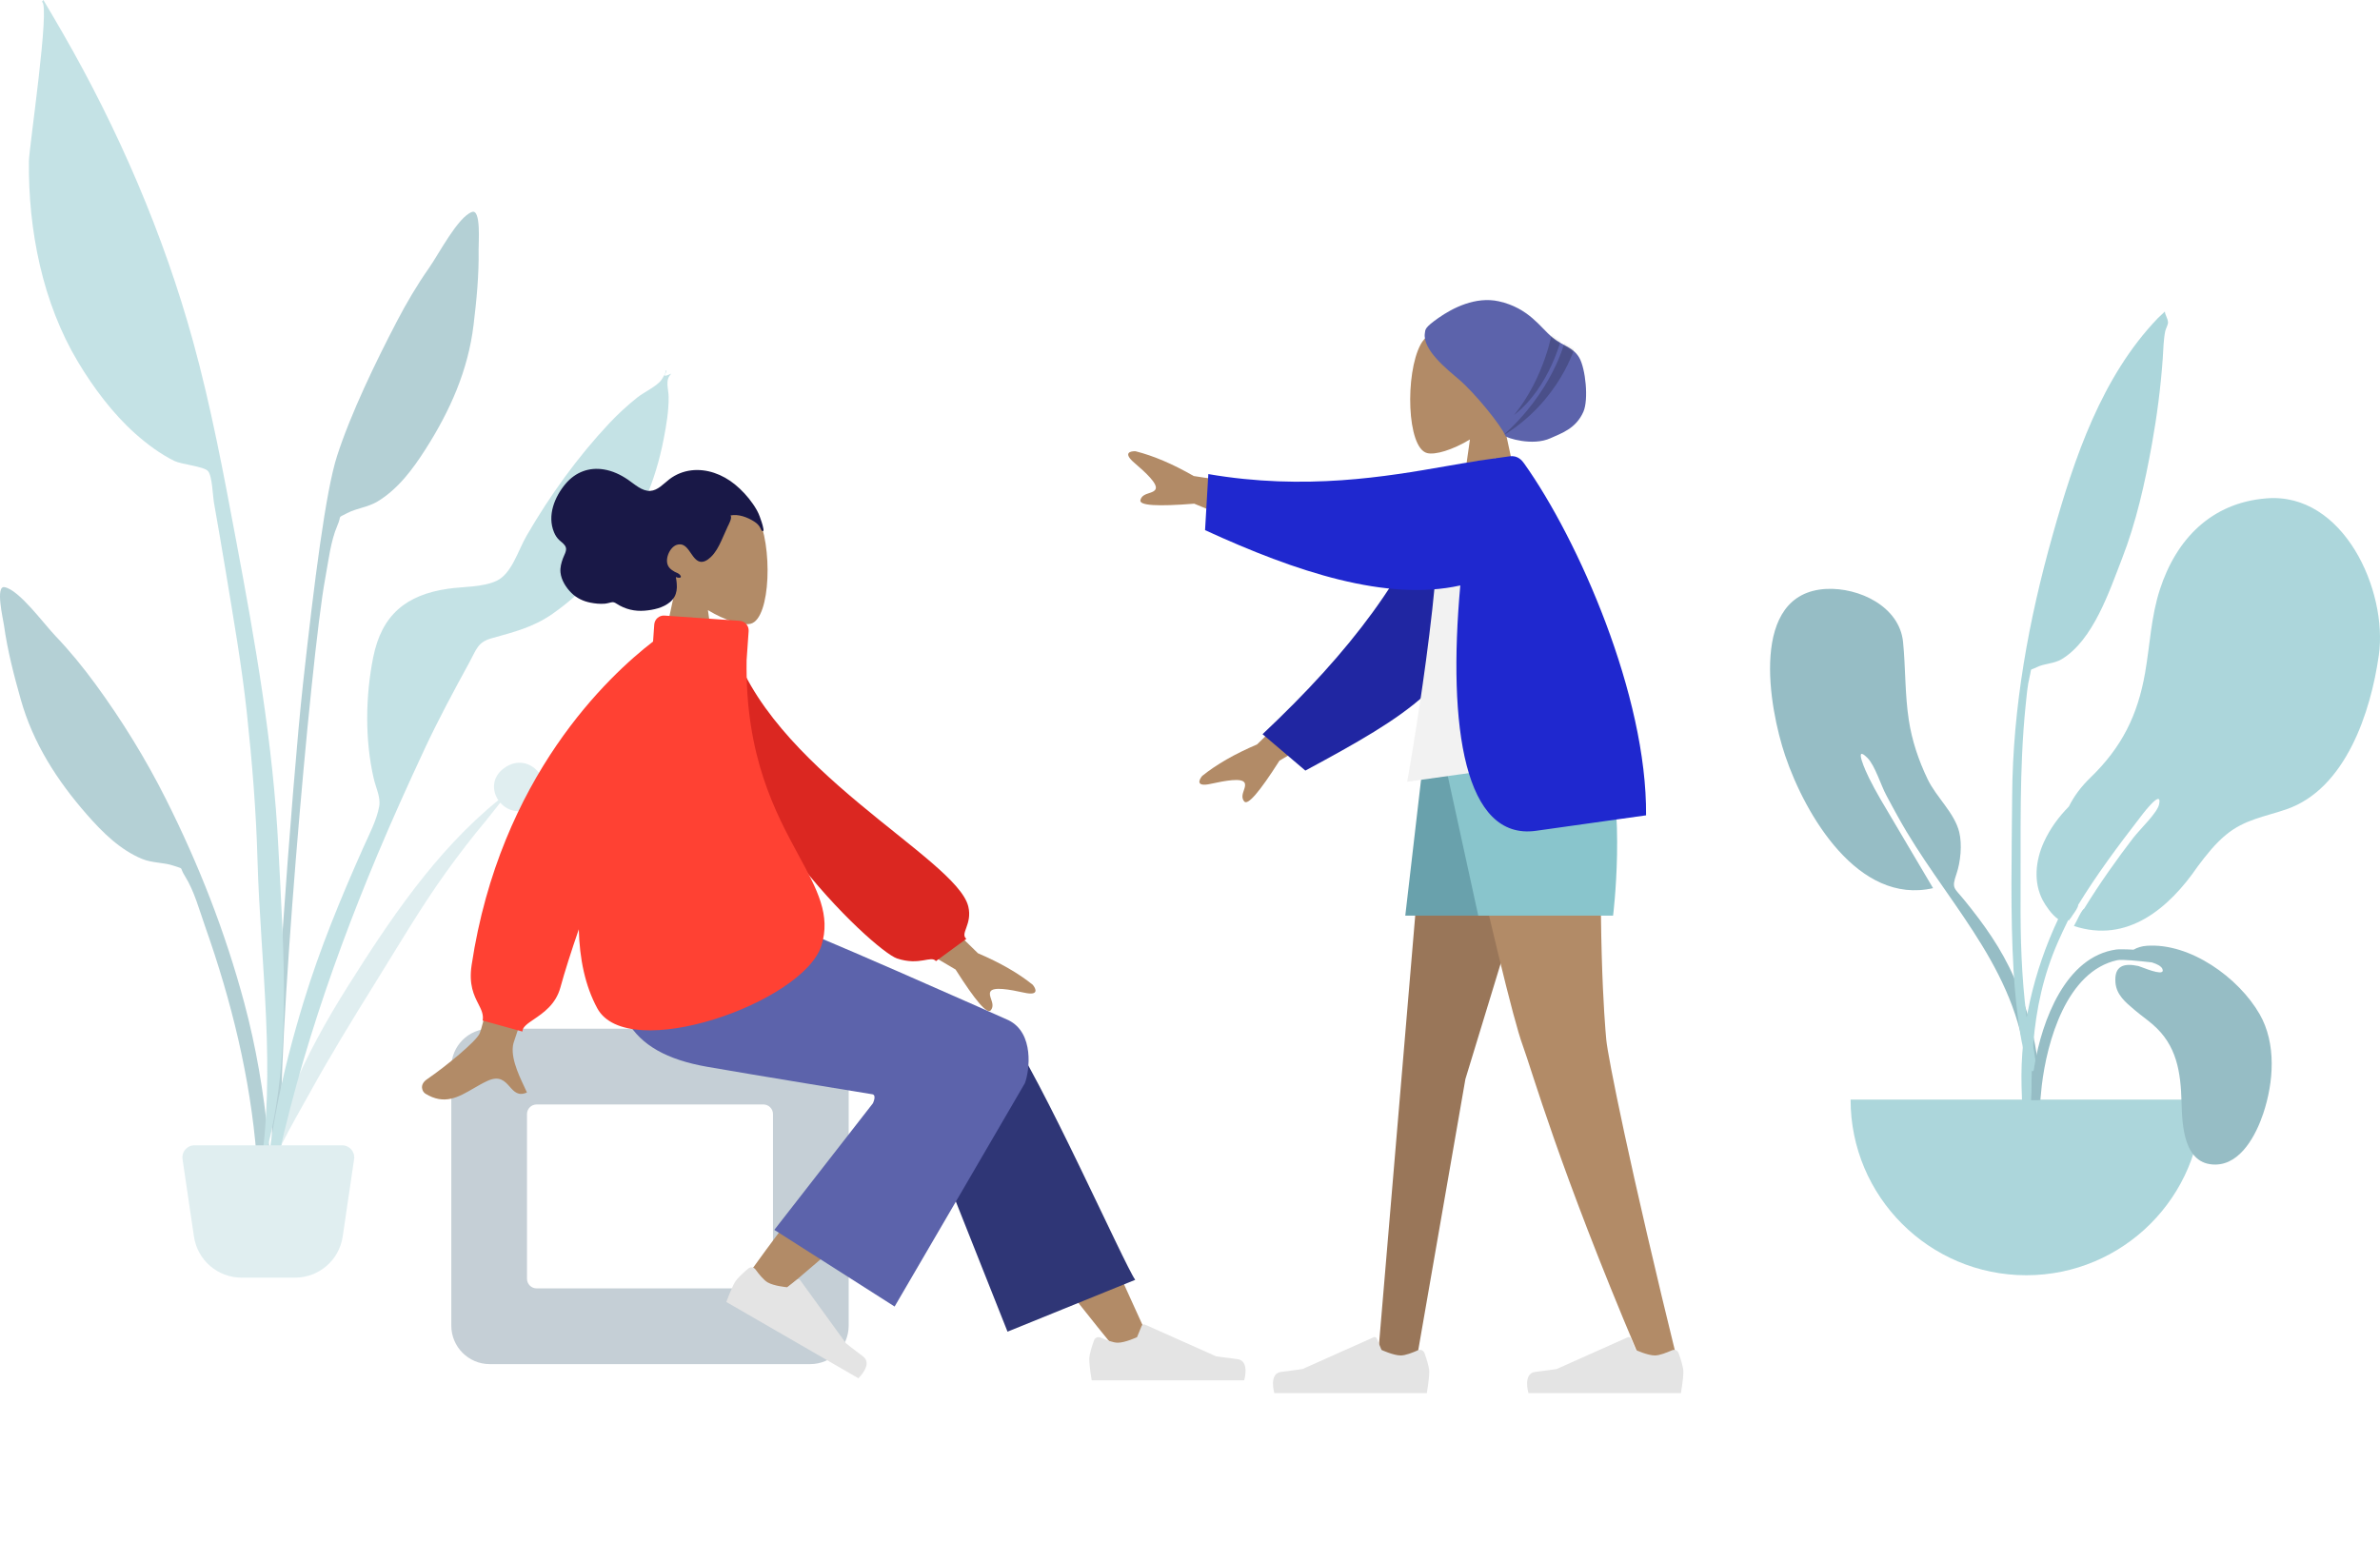<svg width="989" height="649" viewBox="0 0 989 649" fill="none" xmlns="http://www.w3.org/2000/svg">
<g opacity="0.7">
<path fill-rule="evenodd" clip-rule="evenodd" d="M758.822 244.77C772.474 244.062 789.359 252.031 790.815 266.871C791.873 277.653 791.546 288.405 793.183 299.172C794.492 307.776 797.261 316.036 801.038 323.874C804.67 331.411 812.203 337.827 814.162 345.879C815.411 351.01 814.712 358.227 812.99 363.245C810.896 369.347 812.009 368.865 816.182 373.985C824.359 384.018 831.723 394.307 836.93 406.29C844.43 423.55 849.348 443.725 846.564 462.618C846.21 465.017 845.79 473.627 842.486 474.229C838.796 474.902 840.522 469.978 840.719 468.387C841.974 458.238 843.09 449.367 841.575 439.059C835.732 399.288 807.201 373.085 788.623 339.331C787.602 337.59 785.446 333.445 783.947 330.711C781.58 326.393 779.201 318.179 775.997 314.977C769.963 308.947 775.511 321.071 776.686 323.385C778.173 326.313 779.808 329.425 781.332 331.99C788.302 343.882 796.082 356.862 803.28 369.121C772.147 376.214 750.221 338.785 741.866 314.178C734.982 293.905 726.746 246.505 758.822 244.77" fill="#69A1AC"/>
<path fill-rule="evenodd" clip-rule="evenodd" d="M941.805 207.121C918.983 208.932 904.331 223.992 897.511 245.056C893.835 256.407 893.413 268.068 891.37 279.734C888.298 297.284 881.686 310.585 868.764 323.089C864.762 326.961 861.812 330.937 859.716 335.191C855.554 339.438 851.931 344.244 849.269 350.12C845.869 357.624 844.907 366.628 848.832 374.109C849.888 376.121 852.521 380.158 855.25 381.992C845.033 403.752 839.415 427.584 840.048 451.386C840.431 465.753 841.132 480.127 841.951 494.477C842.171 498.33 843.426 504.693 845.31 498.231C847.035 492.32 844.872 483.041 844.672 476.867C843.698 446.786 842.866 419.435 855.248 391.331C856.547 388.385 857.924 385.463 859.357 382.565C859.442 382.516 859.52 382.457 859.599 382.4C859.653 382.442 859.703 382.487 859.758 382.529C859.849 382.365 859.975 382.171 860.121 381.954C860.532 381.529 860.891 380.993 861.233 380.395C862.331 378.873 863.574 377.084 863.581 376.105C863.581 376.098 863.577 376.086 863.577 376.078C871.242 363.565 880.022 351.742 888.99 340.149C888.923 340.234 898.718 326.897 897.204 334.272C896.474 337.827 889.269 344.595 886.359 348.36C879.922 356.735 872.363 367.348 866.082 377.61C865.237 378.096 864.043 380.48 863.179 382.257C862.702 383.157 862.257 384.064 861.82 384.855C884.077 392.208 901.39 377.396 913.196 360.168C913.21 360.147 913.223 360.126 913.236 360.106C916.829 355.346 920.509 350.619 925.107 346.856C932.777 340.576 940.992 339.468 950.036 336.378C974.7 327.951 985.186 295.987 988.516 272.27C992.274 245.513 973.894 204.483 941.805 207.121" fill="#89C5CC"/>
<path fill-rule="evenodd" clip-rule="evenodd" d="M896.723 132.19C873.299 156.569 861.982 190.383 853.022 222.172C843.014 257.676 836.403 293.728 836.149 330.642C835.983 354.895 835.323 379.299 836.739 403.523C837.241 412.126 838.099 420.745 839.462 429.255C839.575 429.955 842.626 448.958 845.545 444.53C847.205 442.012 842.417 424.817 842.056 421.953C840.021 405.822 839.548 389.573 839.647 373.326C839.81 346.575 839.021 319.962 841.733 293.309C842.137 289.33 842.457 285.151 843.402 281.258C844.406 277.119 843.127 278.926 846.396 277.287C849.573 275.694 853.498 275.922 856.794 273.924C869.866 265.997 876.553 245.635 881.758 232.275C887.711 216.998 891.329 200.706 894.219 184.628C896.341 172.816 897.858 161.075 898.716 149.11C898.987 145.339 899.003 141.396 899.744 137.688C899.944 136.688 900.945 134.919 900.909 134.033C900.832 132.158 899.701 131.056 899.608 129.481C898.627 130.363 897.665 131.267 896.723 132.19" fill="#89C5CC"/>
<path fill-rule="evenodd" clip-rule="evenodd" d="M769 457C769 497.317 801.683 530 842 530C882.317 530 915 497.317 915 457" fill="#89C5CC"/>
<path fill-rule="evenodd" clip-rule="evenodd" d="M892.028 393.085C910.095 391.753 930.271 406.329 938.986 421.497C946.012 433.726 944.828 449.785 940.489 462.778C937.583 471.476 931.241 483.878 920.665 483.999C907.433 484.15 906.795 467.796 906.539 458.236C906.199 445.525 904.593 434.453 894.577 425.789C893.341 424.72 892.043 423.719 890.746 422.718C889.594 421.829 888.443 420.941 887.334 420.005C887.157 419.855 886.978 419.706 886.8 419.556C883.258 416.579 879.539 413.453 879.086 408.546C878.43 401.436 882.443 400.156 888.571 401.477C888.769 401.52 889.306 401.723 890.036 402C893.166 403.186 899.844 405.718 898.581 402.692C898.105 401.552 896.368 400.648 894.175 399.971C888.501 399.354 881.733 398.638 879.787 399.066C858.792 403.672 850.617 432.755 848.446 451.233C848.212 453.227 848.023 455.228 847.857 457.232H844C844.268 452.393 844.621 447.562 845.43 442.776C848.525 424.473 858.2 397.591 879.42 394.62C880.203 394.51 883.083 394.491 886.571 394.696C888.224 393.772 890.076 393.213 892.028 393.085Z" fill="#69A1AC"/>
</g>
<g opacity="0.5">
<path fill-rule="evenodd" clip-rule="evenodd" d="M178.223 111.445C182.425 105.453 190.224 90.235 196.138 88.094C199.948 86.715 198.837 100.98 198.884 103.7C199.067 114.224 198.043 124.681 196.778 135.116C194.498 153.937 187.045 170.697 176.822 186.715C171.562 194.957 165.391 203.3 156.845 208.442C152.912 210.811 148.179 211.207 144.294 213.248C139.769 215.623 142.233 213.703 140.194 218.417C137.363 224.963 136.457 233.408 135.147 240.392C129.132 272.455 114.568 441.945 117.093 474.558C117.317 477.449 113.287 478.14 113.085 474.611C112.016 455.9 121.27 326.322 125.94 283.947C130.609 241.571 135.334 204.135 140.071 189.474C145.819 171.687 156.199 150.298 164.84 133.711C168.854 126.006 173.229 118.565 178.223 111.445Z" fill="#69A1AC"/>
<path fill-rule="evenodd" clip-rule="evenodd" d="M209.414 319.278C220.349 311.25 232.186 326.401 222.29 334.43C216.82 338.868 211.101 337.29 207.882 333.591C205.792 336.139 203.836 338.803 201.956 341.052C196.229 347.909 190.817 354.928 185.644 362.111C174.898 377.035 165.689 392.801 156.06 408.278C146.558 423.554 137.132 438.908 128.519 454.571C121.223 467.841 111.498 483.452 109 498C112.79 467.146 127.172 437.49 144.298 410.291C161.285 383.314 180.779 353.853 207.081 332.564C204.404 328.627 204.33 323.008 209.414 319.278Z" fill="#C1DEE2"/>
<path fill-rule="evenodd" clip-rule="evenodd" d="M1.913 244.031C8.032 245.227 18.031 259.07 23.075 264.344C29.07 270.612 34.508 277.292 39.635 284.292C50.671 299.358 60.541 315.376 68.934 332.08C82.616 359.311 93.578 387.265 101.533 416.918C106.403 435.069 109.556 453.883 111.424 472.565C111.777 476.089 115.471 503.253 110.148 503.985C105.361 504.644 106.84 483.359 106.609 480.463C103.998 447.798 96.177 416.015 85.299 385.226C82.929 378.519 80.728 370.304 76.938 364.268C74.209 359.921 76.919 361.437 72.123 359.792C68.005 358.378 63.313 358.724 59.096 356.993C49.936 353.237 42.601 345.944 36.171 338.608C23.676 324.351 13.774 308.928 8.613 290.66C5.749 280.532 3.118 270.344 1.658 259.902C1.281 257.203 -2.028 243.26 1.913 244.031Z" fill="#69A1AC"/>
<path fill-rule="evenodd" clip-rule="evenodd" d="M26.061 13.716C49.111 53.69 68.053 97.601 80.283 142.076C87.694 169.023 92.876 196.675 98.025 224.126C105.997 266.632 113.538 309.134 115.683 352.395C117.841 395.906 122.108 446.092 107.861 488C114.978 445.452 108.202 400.162 107.002 357.35C106.429 336.912 104.768 316.674 102.588 296.355C100.473 276.645 97.018 257.029 93.801 237.474C92.234 227.95 90.588 218.441 88.912 208.937C88.412 206.101 88.2 197.687 86.401 195.75C84.591 193.8 75.354 193.005 72.454 191.574C66.615 188.693 61.122 184.6 56.261 180.275C46.942 171.984 38.835 161.151 32.436 150.472C17.631 125.764 11.712 95.61 12.011 66.994C12.068 61.438 21.003 1.61 17.415 0.786C17.631 0.533 17.835 0.272 18.028 0C20.745 4.549 23.411 9.128 26.061 13.716Z" fill="#89C5CC"/>
<path fill-rule="evenodd" clip-rule="evenodd" d="M274.846 157.887C275.202 157.374 277.517 153.807 276.351 154.035C278.724 153.57 273.087 157.969 279 155.27C276.192 157.922 277.813 161.366 277.85 164.935C277.911 170.73 276.942 176.476 275.851 182.146C274.126 191.109 271.557 199.823 267.828 208.159C259.701 226.326 245.901 243.814 229.518 255.172C221.43 260.779 213.504 262.689 204.28 265.27C198.453 266.901 197.991 269.915 194.898 275.569C188.46 287.345 182.136 299.078 176.457 311.251C169.677 325.788 163.095 340.34 156.886 355.132C135.969 404.957 118.945 456.578 110.005 510C109.786 478.519 117.069 446.095 126.255 416.088C132.947 394.226 141.658 373.151 150.95 352.29C153.201 347.236 156.613 340.735 157.57 335.155C158.239 331.245 156.192 327.486 155.255 323.367C151.601 307.33 151.863 289.363 155.071 273.24C158.609 255.461 168.839 247.209 186.145 244.691C192.474 243.769 200.519 244.107 206.322 241.408C212.645 238.47 215.253 228.81 218.849 222.61C228.506 205.953 239.98 189.979 253.155 175.945C256.803 172.059 260.726 168.473 264.888 165.15C267.513 163.053 273.058 160.47 274.846 157.887Z" fill="#89C5CC"/>
<path fill-rule="evenodd" clip-rule="evenodd" d="M75.845 481.729C75.4 478.71 77.74 476 80.791 476H142.209C145.26 476 147.6 478.71 147.155 481.729L142.408 513.918C140.961 523.73 132.541 531 122.622 531H100.378C90.459 531 82.039 523.73 80.592 513.918L75.845 481.729Z" fill="#C1DEE2"/>
</g>
<path fill-rule="evenodd" clip-rule="evenodd" d="M294.181 253.584C301.455 257.971 308.602 260.091 311.957 259.226C320.37 257.056 321.144 226.257 314.634 214.115C308.125 201.974 274.66 196.681 272.974 220.738C272.388 229.088 275.892 236.539 281.068 242.619L271.787 285.909H298.747L294.181 253.584Z" fill="#B28B67"/>
<path fill-rule="evenodd" clip-rule="evenodd" d="M317.18 219.567C316.913 217.993 316.26 216.246 315.733 214.757C315.054 212.837 314.027 211.106 312.896 209.475C310.767 206.404 308.214 203.631 305.394 201.33C300.244 197.126 293.688 194.701 287.241 195.488C283.986 195.886 280.826 197.129 278.136 199.197C275.707 201.065 273.369 203.816 270.223 204.013C266.799 204.228 263.661 201.204 260.915 199.337C257.819 197.231 254.526 195.697 250.908 195.101C244.846 194.102 239.152 196.151 234.975 201.128C230.529 206.424 227.298 214.19 230.217 221.207C230.76 222.511 231.458 223.611 232.46 224.522C233.378 225.358 234.782 226.247 235.154 227.583C235.55 229.002 234.368 230.833 233.91 232.114C233.253 233.949 232.714 235.876 232.905 237.87C233.22 241.146 235.277 244.273 237.45 246.426C239.66 248.616 242.38 249.873 245.286 250.452C247.226 250.839 249.209 251.052 251.181 250.907C252.16 250.835 253.024 250.563 253.972 250.346C254.895 250.136 255.41 250.381 256.193 250.887C259.828 253.239 263.736 254.149 267.934 253.799C271.476 253.504 275.559 252.645 278.449 250.216C281.659 247.518 281.595 243.798 280.84 239.824C281.64 240.221 283.853 240.466 282.53 238.885C282.006 238.258 281.016 238.003 280.344 237.635C279.561 237.206 278.766 236.651 278.158 235.952C275.704 233.126 278.183 227.376 281.268 226.428C285.852 225.02 286.878 231.507 290.15 233.185C292.032 234.15 294 232.831 295.409 231.485C297.298 229.681 298.584 227.291 299.695 224.86C300.611 222.857 301.462 220.826 302.395 218.834C302.831 217.903 304.339 215.273 303.581 214.22C306.864 213.565 310.521 214.931 313.349 216.721C314.517 217.461 315.408 218.277 316.032 219.584C316.165 219.864 316.456 220.696 316.821 220.73C317.501 220.794 317.247 219.963 317.18 219.567" fill="#191847"/>
<path fill-rule="evenodd" clip-rule="evenodd" d="M203.537 427.548C194.7 427.548 187.537 434.712 187.537 443.548V550.939C187.537 559.776 194.7 566.939 203.537 566.939H336.667C345.503 566.939 352.667 559.776 352.667 550.939V443.548C352.667 434.712 345.503 427.548 336.667 427.548H203.537ZM222.99 459.024C220.781 459.024 218.99 460.814 218.99 463.024V531.464C218.99 533.673 220.781 535.464 222.99 535.464H317.213C319.422 535.464 321.213 533.673 321.213 531.464V463.024C321.213 460.814 319.422 459.024 317.213 459.024H222.99Z" fill="#C5CFD6"/>
<path fill-rule="evenodd" clip-rule="evenodd" d="M464.055 561.319C441.908 534.254 426.922 514.19 419.099 501.126C405.703 478.757 394.739 458.853 391.279 451.249C383.028 433.118 410.273 424.628 416.439 433.085C425.772 445.885 445.703 486.163 476.233 553.919L464.055 561.319Z" fill="#B28B67"/>
<path fill-rule="evenodd" clip-rule="evenodd" d="M418.671 553.45L377.453 449.622C368.638 430.695 411.21 418.254 417.689 427.062C432.398 447.06 467.358 525.947 471.74 531.905L418.671 553.45Z" fill="#2F3676"/>
<path fill-rule="evenodd" clip-rule="evenodd" d="M308.894 532.628C316.923 520.908 346.127 481.477 362.034 465.162C366.605 460.474 371.065 455.974 375.284 451.781C387.822 439.317 412.792 460.266 400.276 471.619C369.107 499.891 323.63 538.057 319.83 541.46C314.505 546.23 303.848 539.993 308.894 532.628Z" fill="#B28B67"/>
<path fill-rule="evenodd" clip-rule="evenodd" d="M313.938 527.586C313.251 526.637 311.909 526.414 311.011 527.164C309.172 528.7 306.363 531.201 305.374 532.916C303.855 535.55 301.817 541.108 301.817 541.108C304.869 542.872 356.686 572.809 356.686 572.809C356.686 572.809 362.907 566.969 358.625 563.743C354.342 560.516 351.557 558.301 351.557 558.301L332.543 532.086C332.212 531.63 331.57 531.537 331.124 531.881L327.088 534.991C327.088 534.991 321.673 534.518 319.006 532.977C317.315 532 315.235 529.376 313.938 527.586Z" fill="#E4E4E4"/>
<path fill-rule="evenodd" clip-rule="evenodd" d="M457.397 555.909C456.328 555.431 455.054 555.908 454.651 557.008C453.826 559.258 452.643 562.829 452.643 564.81C452.643 567.85 453.656 573.684 453.656 573.684C457.181 573.684 517.014 573.684 517.014 573.684C517.014 573.684 519.483 565.513 514.162 564.862C508.842 564.21 505.322 563.686 505.322 563.686L475.758 550.497C475.244 550.267 474.641 550.508 474.426 551.029L472.485 555.741C472.485 555.741 467.559 558.041 464.48 558.041C462.527 558.041 459.415 556.81 457.397 555.909Z" fill="#E4E4E4"/>
<path fill-rule="evenodd" clip-rule="evenodd" d="M362.622 454.808C362.622 454.808 311.235 446.431 293.782 443.351C260.618 437.499 250.947 419.64 256.665 380.675L317.769 380.675C329.899 384.18 419.131 424.031 419.131 424.031C429.835 429.348 427.841 445.025 425.885 450.19C425.765 450.506 371.755 543.01 371.755 543.01L321.768 511.144L362.716 458.563C362.716 458.563 364.338 455.294 362.622 454.808Z" fill="#5C63AB"/>
<path fill-rule="evenodd" clip-rule="evenodd" d="M199.217 429.693C202.509 423.01 218.956 337 218.956 337L243.554 337.092C243.554 337.092 215.452 428.203 213.719 432.5C211.468 438.083 215.292 446.194 217.885 451.694C218.286 452.545 218.657 453.333 218.973 454.04C215.375 455.651 213.647 453.704 211.825 451.651C209.767 449.332 207.589 446.879 202.463 449.265C200.483 450.187 198.609 451.278 196.778 452.343C190.454 456.021 184.644 459.401 176.74 454.521C175.487 453.747 174.114 450.834 177.432 448.557C185.697 442.886 197.608 432.96 199.217 429.693ZM406.386 396.18L374.564 365.115L363.995 383.415L397.085 402.938C405.382 416.018 410.255 421.669 411.704 419.892C412.926 418.394 412.366 416.752 411.85 415.24C411.448 414.062 411.073 412.962 411.588 412.07C412.764 410.034 419.408 411.2 425.665 412.577C431.923 413.953 430.475 410.877 429.145 409.272C423.231 404.496 415.645 400.132 406.386 396.18Z" fill="#B28B67"/>
<path fill-rule="evenodd" clip-rule="evenodd" d="M293.91 267.172L303.624 265.505C318.926 319.633 397.547 356.529 402.373 376.764C404.143 384.184 398.806 387.936 401.563 390.196L388.937 399.445C386.799 396.949 382.236 401.515 372.708 398.321C363.18 395.127 293.91 331.265 293.91 267.172Z" fill="#DB2721"/>
<path fill-rule="evenodd" clip-rule="evenodd" d="M276.142 255.837C273.939 255.682 272.027 257.344 271.873 259.548L271.379 266.628C253.098 280.705 207.79 322.772 195.983 401.083C194.743 409.309 196.986 413.715 198.778 417.235C200.004 419.644 201.019 421.638 200.563 424.156L217.087 428.721C217.087 426.861 219.17 425.446 221.857 423.621C225.763 420.967 230.947 417.445 232.864 410.425C234.681 403.77 237.342 395.459 240.521 386.213C240.821 398.458 243.141 409.72 248.197 419.047C260.809 442.317 333.692 416.798 341.307 393.058C345.37 380.39 339.604 369.755 331.979 355.689C322.3 337.834 309.624 314.452 310.25 274.368L311.094 262.292C311.248 260.088 309.586 258.177 307.383 258.023L276.142 255.837Z" fill="#FF4133"/>
<path fill-rule="evenodd" clip-rule="evenodd" d="M610.823 182.65C603.538 187.041 596.38 189.162 593.02 188.296C584.594 186.125 583.82 155.302 590.339 143.151C596.858 130.999 630.372 125.703 632.061 149.779C632.647 158.134 629.139 165.592 623.955 171.676L633.25 215H606.25L610.823 182.65Z" fill="#B28B67"/>
<path fill-rule="evenodd" clip-rule="evenodd" d="M592.102 138.439C592.338 136.971 591.87 136.25 597.773 132.114C603.677 127.977 613.208 123.099 622.808 125.222C635.267 127.977 640.215 136.195 645.019 140.19C649.35 143.792 653.695 144.212 656.271 148.681C658.846 153.15 660.216 166.008 657.977 171.119C654.888 178.171 648.796 180.07 644.349 182.101C636.723 185.585 625.944 181.906 625.683 181.296C623.663 176.581 612.79 163.28 606.25 157.692C601.441 153.583 590.992 145.33 592.102 138.439Z" fill="#5C63AB"/>
<mask id="mask0_11_1522" style="mask-type:luminance" maskUnits="userSpaceOnUse" x="592" y="124" width="68" height="60">
<path fill-rule="evenodd" clip-rule="evenodd" d="M592.102 138.439C592.338 136.971 591.87 136.25 597.773 132.114C603.677 127.977 613.208 123.099 622.808 125.222C635.267 127.977 640.215 136.195 645.019 140.19C649.35 143.792 653.695 144.212 656.271 148.681C658.846 153.15 660.216 166.008 657.977 171.119C654.888 178.171 648.796 180.07 644.349 182.101C636.723 185.585 625.944 181.906 625.683 181.296C623.663 176.581 612.79 163.28 606.25 157.692C601.441 153.583 590.992 145.33 592.102 138.439Z" fill="white"/>
</mask>
<g mask="url(#mask0_11_1522)">
<path fill-rule="evenodd" clip-rule="evenodd" d="M629.162 172.501C642.073 156.578 645.111 137.375 645.111 137.375L649 139.835C649 139.835 644.217 160.82 629.162 172.501ZM624.25 181.25C645.144 162.891 650.127 142.26 650.127 142.26L654.625 143.586C654.625 143.586 648.426 166.657 624.25 181.25Z" fill="black" fill-opacity="0.2"/>
</g>
<path fill-rule="evenodd" clip-rule="evenodd" d="M651.213 310L608.941 448.467L588.464 566.223H572.408L594.046 310H651.213Z" fill="#997659"/>
<path fill-rule="evenodd" clip-rule="evenodd" d="M666.336 310C663.465 386.026 666.844 425.241 667.486 432.148C668.129 439.055 676.928 483.842 697.76 568.542L680.651 562.655C647.729 484.973 636.51 444.6 632.734 434.399C628.958 424.199 618.929 382.732 602.648 310H666.336Z" fill="#B28B67"/>
<path fill-rule="evenodd" clip-rule="evenodd" d="M694.761 561.204C695.831 560.725 697.106 561.203 697.509 562.303C698.334 564.556 699.517 568.132 699.517 570.115C699.517 573.159 698.504 579 698.504 579C694.979 579 635.146 579 635.146 579C635.146 579 632.676 570.819 637.997 570.167C643.318 569.515 646.838 568.989 646.838 568.989L676.401 555.784C676.916 555.554 677.519 555.795 677.734 556.317L679.675 561.035C679.675 561.035 684.601 563.338 687.68 563.338C689.632 563.338 692.743 562.106 694.761 561.204Z" fill="#E4E4E4"/>
<path fill-rule="evenodd" clip-rule="evenodd" d="M589.168 561.204C590.238 560.725 591.513 561.203 591.916 562.303C592.74 564.556 593.923 568.132 593.923 570.115C593.923 573.159 592.911 579 592.911 579C589.386 579 529.553 579 529.553 579C529.553 579 527.083 570.819 532.404 570.167C537.725 569.515 541.245 568.989 541.245 568.989L570.808 555.784C571.323 555.554 571.926 555.795 572.14 556.317L574.082 561.035C574.082 561.035 579.007 563.338 582.087 563.338C584.039 563.338 587.15 562.106 589.168 561.204Z" fill="#E4E4E4"/>
<path fill-rule="evenodd" clip-rule="evenodd" d="M656.83 310L638.857 380.547H583.959L592.145 310H656.83Z" fill="#69A1AC"/>
<path fill-rule="evenodd" clip-rule="evenodd" d="M666.94 310C675.811 336.642 670.31 380.547 670.31 380.547H614.289L598.885 310H666.94Z" fill="#89C5CC"/>
<path fill-rule="evenodd" clip-rule="evenodd" d="M496.054 197.841L540.059 204.56L531.798 224.004L496.255 209.331C480.801 210.573 473.347 210.082 473.894 207.857C474.356 205.981 476.006 205.44 477.525 204.942C478.709 204.555 479.814 204.193 480.217 203.245C481.136 201.082 476.201 196.48 471.331 192.313C466.461 188.145 469.792 187.451 471.876 187.547C479.257 189.396 487.316 192.827 496.054 197.841ZM522.359 309.395L554.235 278.352L564.815 296.633L531.672 316.145C523.359 329.214 518.478 334.861 517.027 333.086C515.804 331.59 516.365 329.949 516.882 328.438C517.285 327.261 517.661 326.162 517.145 325.272C515.968 323.238 509.315 324.404 503.048 325.781C496.781 327.158 498.232 324.084 499.564 322.48C505.488 317.708 513.086 313.346 522.359 309.395Z" fill="#B28B67"/>
<path fill-rule="evenodd" clip-rule="evenodd" d="M599.573 200.444C585.283 239.183 561.18 270.727 524.645 305.132L542.436 320.263C585.371 297.093 607.853 283.595 614.81 247.914C616.556 238.959 614.789 211.442 614.542 196.869L599.573 200.444Z" fill="#2026A2"/>
<path fill-rule="evenodd" clip-rule="evenodd" d="M670.538 312.848L584.756 324.904C584.756 324.904 601.432 232.073 597.416 198.916C597.279 197.789 599.081 195.516 600.037 195.646C610.529 197.073 621.336 190.483 621.336 190.483C646.261 220.274 658.942 259.482 670.538 312.848Z" fill="#F2F2F2"/>
<path fill-rule="evenodd" clip-rule="evenodd" d="M606.819 243.317C601.484 302.568 608.701 349.442 638.28 345.285L684.019 338.857C684.434 289.103 655.846 224.217 633.356 192.623C632.497 191.416 630.713 189.165 627.324 189.642L614.033 191.509C614.03 191.528 614.027 191.546 614.023 191.565C610.028 192.159 605.645 192.924 600.897 193.753C576.457 198.017 542.378 203.964 502.117 197.032L500.759 220.327C538.67 237.764 576.311 250.109 606.819 243.317Z" fill="#1F28CF"/>
</svg>
